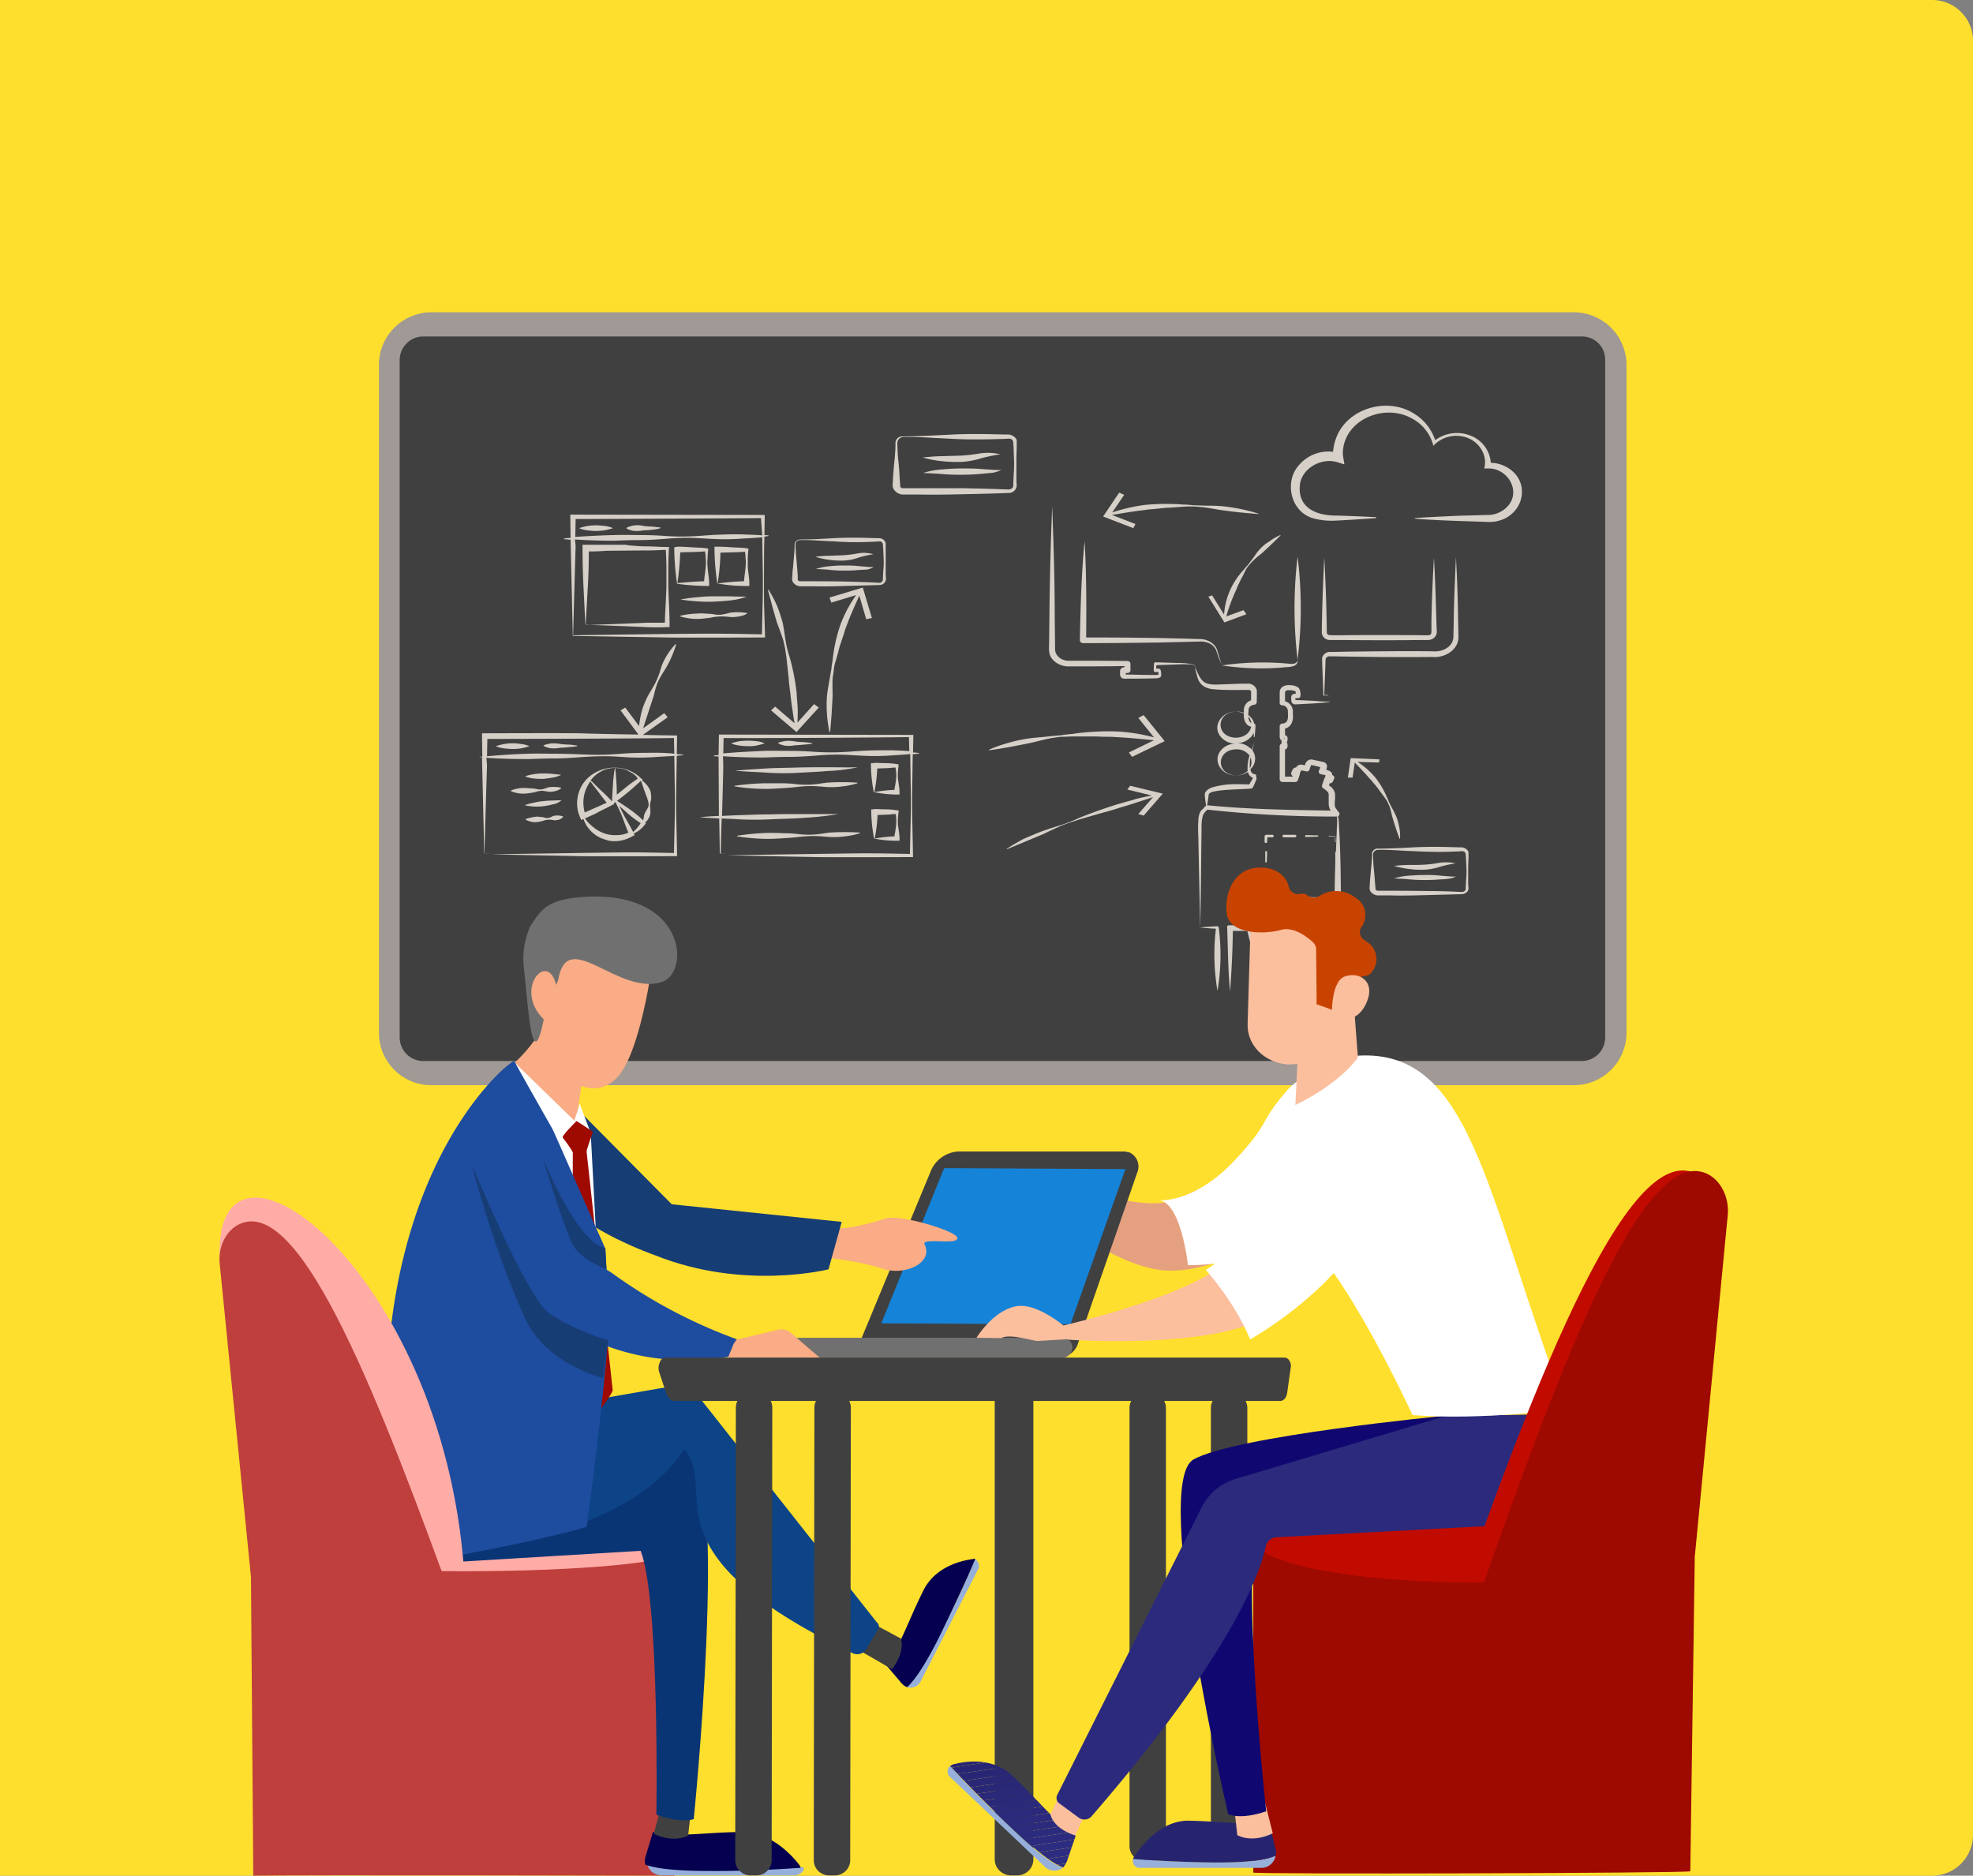 <svg id="Picture" xmlns="http://www.w3.org/2000/svg" xmlns:xlink="http://www.w3.org/1999/xlink" width="628" height="597" viewBox="0 0 628 597">
  <rect x="0" y="0" width="628" height="597" fill="#808080" stroke="none"/>
  <defs>
    <clipPath id="clip-path">
      <path id="Path_119579" data-name="Path 119579" d="M292.5,565.1l.8-.5c4.6-1.2,13.1-2.3,19.4,3.9,9.2,8.9,11.8,13.1,19.8,18.7l-2.8,8.2a9.632,9.632,0,0,1-1.2,2c-2.4-.8-6.7-3.6-15.4-11.7s-17.4-17.1-20.6-20.6Z" transform="translate(-292.5 -563.669)"/>
    </clipPath>
  </defs>
  <path id="Rectangle_57687" data-name="Rectangle 57687" d="M0,0H615a13,13,0,0,1,13,13V584a13,13,0,0,1-13,13H0a0,0,0,0,1,0,0V0A0,0,0,0,1,0,0Z" fill="#ffdf2d"/>
  <g id="Cloud_Services_-_Your_Trusted_Tech_Mentor" data-name="Cloud Services - Your Trusted Tech Mentor" transform="translate(309.93 348.2)">
    <g id="Cloud_Services_-_Your_Trusted_Tech_Mentor-2" data-name="Cloud Services - Your Trusted Tech Mentor" transform="translate(-240.07 -248.8)">
      <g id="Group_33160" data-name="Group 33160" transform="translate(50.759)">
        <path id="Path_119459" data-name="Path 119459" d="M491,102.4H127.5A16.731,16.731,0,0,0,110.7,119V331.8a16.667,16.667,0,0,0,16.8,16.6H491a16.731,16.731,0,0,0,16.8-16.6V119A16.8,16.8,0,0,0,491,102.4Zm7.4,229.4a7.362,7.362,0,0,1-7.4,7.3H127.5a7.362,7.362,0,0,1-7.4-7.3V119a7.363,7.363,0,0,1,7.4-7.3H491a7.362,7.362,0,0,1,7.4,7.3V331.8Z" transform="translate(-110.7 -102.4)" fill="#a09995"/>
        <path id="Path_119460" data-name="Path 119460" d="M501,117.5V333.3a7.469,7.469,0,0,1-7.5,7.4H124.9a7.492,7.492,0,0,1-7.6-7.4V117.5a7.492,7.492,0,0,1,7.6-7.4H493.5a7.344,7.344,0,0,1,7.5,7.4Z" transform="translate(-110.7 -102.4)" fill="#404040"/>
        <g id="Group_33159" data-name="Group 33159" transform="translate(31.7 29.735)">
          <path id="Path_119461" data-name="Path 119461" d="M174.3,255.3a11.044,11.044,0,0,0,.4,7.8l.4.9.7-.3a10.369,10.369,0,0,0,5.7,6.1,24.128,24.128,0,0,0,2.5.8,11.328,11.328,0,0,0,2.6.1,11.817,11.817,0,0,0,4.9-1.6l.6-.3-.3-.5a9.44,9.44,0,0,0,3.6-2.9l.3-.4-.3-.2a3.46,3.46,0,0,0,1-1.1,4.492,4.492,0,0,0,.7-1.8,13.4,13.4,0,0,0-.1-2,6.154,6.154,0,0,1,.2-1.9,4.517,4.517,0,0,0,.1-2,4.136,4.136,0,0,0-.5-1.9,7.809,7.809,0,0,0-2.4-2.7l.3-.2-.4-.3a12,12,0,0,0-7.3-3.5,12.563,12.563,0,0,0-8.1,1.9,10.79,10.79,0,0,0-4.6,6Zm11.5-7.9a45.307,45.307,0,0,0-.6,5c-.1,1.7-.2,3.4-.3,5v.7c-1.1-1.2-2.3-2.4-3.4-3.4s-2.2-2.2-3.4-3.3a9.582,9.582,0,0,1,1.7-1.8,10.622,10.622,0,0,1,3.3-1.8,12.589,12.589,0,0,1,2.7-.4Zm7.3,3.4c-1.3.9-2.6,1.8-3.8,2.8-1,.8-1.9,1.6-2.9,2.3,0-1.2,0-2.3-.1-3.5-.1-1.7-.2-3.4-.4-5,.3,0,.6.1,1,.1a8.093,8.093,0,0,1,3.7,1.2,5.866,5.866,0,0,1,2.5,2.1Zm-2,10.2c-1.5-1.1-3.1-2.1-4.6-3.1,1.3-1,2.6-2,3.9-3.1s2.5-2.2,3.7-3.3c.4,1.1.7,2,1,2.9a17.719,17.719,0,0,1,.6,1.7,8.51,8.51,0,0,1,.6,1.7,3.722,3.722,0,0,1,.2,1.8,9.467,9.467,0,0,1-.9,1.7,4.924,4.924,0,0,0-.6,1.7,4.253,4.253,0,0,1-.2,1.1,37.9,37.9,0,0,0-3.7-3.1Zm-2.1,2.1c-.6-1.2-1.2-2.3-1.8-3.6.9.8,1.9,1.7,2.8,2.5a37.918,37.918,0,0,0,4,3,12.345,12.345,0,0,1-2.4,2.8C190.8,266.2,189.9,264.7,189,263.1Zm-12.7.4c1.4-.7,2.8-1.2,4.2-2s2.9-1.4,4.3-2.2l.8-.4-.2-.2.6-.4c.8,1.7,1.7,3.4,2.3,5.1.6,1.5,1.1,3.1,1.8,4.6a8.525,8.525,0,0,1-3.5.8,10.447,10.447,0,0,1-4.3-.6,11.362,11.362,0,0,1-3.7-2.2,10.864,10.864,0,0,1-2.3-2.5Zm-.2-7.8a12.263,12.263,0,0,1,1.9-4c.9,1.3,1.9,2.5,2.8,3.7.7,1,1.6,2.1,2.4,3.1l-7,3.1A11.813,11.813,0,0,1,176.1,255.7Z" transform="translate(-142.4 -132.135)" fill="#d6d0c8"/>
          <path id="Path_119462" data-name="Path 119462" d="M202.5,205.9c5.1.1,31.1,0,31.1,0l-.3-10c-.1-3.2,0-18.9,0-18.9l.1-3.2c.5-.1.9-.1,1.3-.2v-.2l-1.3-.1.1-6.4-61.9-.1.1,7.4a16.463,16.463,0,0,0-2.1.2v.2l2.1.2.7,30.6c5,.1,25,.4,30.1.5Zm30.2-32.5c-2-.2-4.1-.2-6.1-.3-2.7-.1-5.5,0-8.2.1s-5.5.4-8.2.5a74.779,74.779,0,0,1-8.2-.1c-2.7-.2-5.5-.3-8.2-.3s-5.5-.1-8.2,0c-4.1.1-8.2.3-12.4.6l.1-5.7c4.7,0,49.1-.2,59-.3l.4,5.5Zm-60.2,31.8s.7-25.3.8-28.4l-.2-2.1c4.2.3,8.3.4,12.5.4,2.7-.1,5.5-.2,8.2-.2s5.5-.2,8.2-.4a74.92,74.92,0,0,1,8.2-.3c2.7.1,5.5.3,8.2.4a74.833,74.833,0,0,0,8.2-.2c2-.1,4.1-.2,6.1-.4l.2,12.6c0,3.1,0,6.3-.1,9.4l-.2,8.9c-4.8-.1-9.6-.2-14.4-.2-5.2-.1-40.5.4-45.7.5Z" transform="translate(-142.4 -132.135)" fill="#d6d0c8"/>
          <path id="Path_119463" data-name="Path 119463" d="M219.4,274.8h0a9.577,9.577,0,0,1,1.7,0Z" transform="translate(-142.4 -132.135)" fill="#d6d0c8"/>
          <path id="Path_119464" data-name="Path 119464" d="M142.4,243.9l1.1.1.7,30.6h.1c0-1.5.7-25.1.8-28.1l-.2-2.3c4.5.3,9,.4,13.5.4,2.7-.1,5.5-.2,8.2-.2s5.5-.2,8.2-.4,5.5-.3,8.2-.3,5.5.3,8.2.4a74.833,74.833,0,0,0,8.2-.2c1.8-.1,3.5-.2,5.3-.3l.2,12.6c0,3.1,0,6.3-.1,9.4l-.2,8.9c-4.8-.1-9.6-.2-14.5-.2-4.6,0-35,.5-43.8.6,6.9.2,23.6.5,28.2.6,5.1.1,31.1,0,31.1,0l-.2-9.9c-.1-3.1-.1-6.3-.1-9.4l.2-12.6a13.551,13.551,0,0,1,2-.2v-.2c-.6-.1-1.4-.1-2-.2l.1-5.9s-7.5-.1-10.9-.2l7.9-5.6-1.1-1.3-6.7,4.8c.6-2,3.1-9.5,3.1-9.5.4-1.2.6-2.4,1-3.6a14.679,14.679,0,0,1,1.5-3.4c.6-1.1,1.4-2.2,2-3.3a34.782,34.782,0,0,0,2.9-6.9l-.2-.1a22.154,22.154,0,0,0-4.2,6.4c-.5,1.2-.7,2.4-1.2,3.6a21.1,21.1,0,0,1-1.6,3.4c-.6,1.1-1.3,2.2-1.9,3.3a36.834,36.834,0,0,0-1.5,3.5,29.411,29.411,0,0,0-1.2,5.9l-4.4-5.9-1.5.9,5.7,7.7c-6.2-.1-12.4-.2-18.5-.4-5.1-.1-31.3,0-31.3,0l.1,7.4-1.1.1Zm2.7-.2.1-5.5s49.5-.1,59.4-.3l.1,5a47.08,47.08,0,0,0-5.3-.3c-2.7,0-5.5,0-8.2.1s-5.5.4-8.2.5-5.5,0-8.2-.1-5.5-.2-8.2-.2-5.5-.1-8.2,0c-4.3.1-8.7.4-13.3.8Z" transform="translate(-142.4 -132.135)" fill="#d6d0c8"/>
          <path id="Path_119465" data-name="Path 119465" d="M144.2,274.7h0a10.743,10.743,0,0,1,1.8,0Z" transform="translate(-142.4 -132.135)" fill="#d6d0c8"/>
          <path id="Path_119466" data-name="Path 119466" d="M163,250.9c-.9,0-1.9,0-2.9-.1a10.225,10.225,0,0,1-2.9-.7,13.654,13.654,0,0,1,2.9-.7,14.154,14.154,0,0,1,2.9-.2,26.2,26.2,0,0,1,2.8.1c.9.1,1.9.2,2.9.3a8.374,8.374,0,0,1-2.8.9A28.853,28.853,0,0,1,163,250.9Z" transform="translate(-142.4 -132.135)" fill="#d6d0c8"/>
          <path id="Path_119467" data-name="Path 119467" d="M162.9,258a26.415,26.415,0,0,1,2.9-.2l3-.1a5.263,5.263,0,0,1-2.7,1.3,22.709,22.709,0,0,1-3,.6,17.216,17.216,0,0,1-6-.3,13.789,13.789,0,0,1,2.9-.8,16.046,16.046,0,0,1,2.9-.5Z" transform="translate(-142.4 -132.135)" fill="#d6d0c8"/>
          <path id="Path_119468" data-name="Path 119468" d="M160.4,263a3.267,3.267,0,0,1,1.4,0,7.719,7.719,0,0,1,1.5.2,2.572,2.572,0,0,0,1.5.1,8.427,8.427,0,0,0,1.4-.6,6.166,6.166,0,0,1,3,.1l.1.2a2.8,2.8,0,0,1-1.3.9,7.719,7.719,0,0,1-1.5.2,6.1,6.1,0,0,0-3.1,0,6.579,6.579,0,0,1-1.5.4,7.719,7.719,0,0,1-1.5.2,6.736,6.736,0,0,1-3-.8v-.2a14.581,14.581,0,0,1,3-.7Z" transform="translate(-142.4 -132.135)" fill="#d6d0c8"/>
          <path id="Path_119469" data-name="Path 119469" d="M156.6,253.8a14.083,14.083,0,0,1,2,.1,13.613,13.613,0,0,1,2.1.2,4.441,4.441,0,0,0,2,.1,13.892,13.892,0,0,0,1.9-.6,10.77,10.77,0,0,1,4,.1l.1.2a4.751,4.751,0,0,1-1.9.9,6.478,6.478,0,0,1-2,.2c-.6-.1-1.4-.2-2-.3a6.929,6.929,0,0,0-2,.3,11.8,11.8,0,0,1-2,.4,12.31,12.31,0,0,1-2,.2,9.68,9.68,0,0,1-4.1-.8v-.2a12.3,12.3,0,0,1,3.9-.8Z" transform="translate(-142.4 -132.135)" fill="#d6d0c8"/>
          <path id="Path_119470" data-name="Path 119470" d="M243.6,249a80.119,80.119,0,0,1-9.8-.1c-3.3-.2-6.5-.3-9.8-.6,3.2-.3,6.5-.5,9.8-.7s6.6-.2,9.8-.3,6.5-.1,9.7-.1,6.5.1,9.8,0a53.586,53.586,0,0,1-9.7,1.2c-3.3.3-6.5.4-9.8.6Z" transform="translate(-142.4 -132.135)" fill="#d6d0c8"/>
          <path id="Path_119471" data-name="Path 119471" d="M218.9,262.7c-2.1.1-4.1.2-6.1.4,2.1.2,4.1.3,6.2.4l.2,11.2h.3c0-.7.1-5.6.3-11.2,1.3.1,2.7.1,4.1.2a102.764,102.764,0,0,0,11.1.1c3.8-.2,7.4-.2,11.1-.5a100.887,100.887,0,0,0,10.9-1.2H245.9c-3.6,0-7.3,0-10.9.1-3.6,0-7.3.2-11.1.3-1.4.1-2.7.1-4,.2.2-7,.4-14.6.4-16.2l-.1-2.8c4.4.3,8.8.4,13.2.4,2.7-.1,5.5-.2,8.2-.2s5.5-.2,8.2-.4a74.92,74.92,0,0,1,8.2-.3c2.7.1,5.5.3,8.2.4a74.833,74.833,0,0,0,8.2-.2c1.8-.1,3.5-.2,5.4-.4l.2,13.3c0,3.1,0,6.3-.1,9.5l-.2,9c-4.8-.1-9.5-.2-14.4-.2-4.6,0-35.1.5-43.8.6,6.9.2,23.5.5,28.1.6,5.1.1,31.1,0,31.1,0l-.2-10c-.1-3.2-.1-6.3-.1-9.4l.2-13.3a12.31,12.31,0,0,1,2-.2v-.2a11.076,11.076,0,0,0-1.9-.2l.1-5.6-61.9-.1v.7l-.1,5.8c-.5.1-1,.1-1.5.2v.2l1.5.1.1,18.9Zm1.4-19.9.1-4.9c4.7.1,49.1-.1,59-.3l.1,4.5c-1.8-.2-3.5-.2-5.4-.3-2.7,0-5.5,0-8.2.1s-5.5.4-8.2.5a74.779,74.779,0,0,1-8.2-.1c-2.7-.2-5.5-.3-8.2-.3s-5.5-.1-8.2,0c-4.1.2-8.5.4-12.8.8Z" transform="translate(-142.4 -132.135)" fill="#d6d0c8"/>
          <path id="Path_119472" data-name="Path 119472" d="M234.4,268.1c1.9,0,3.5,0,5.1.1a40.283,40.283,0,0,1,4.9.3,26.752,26.752,0,0,0,4.9.1c1.7-.1,3.2-.4,4.8-.6a78.478,78.478,0,0,1,9.7,0v.2a25.572,25.572,0,0,1-4.8,1,26.438,26.438,0,0,1-4.9.2c-1.7-.1-3.2-.3-4.9-.3a40.283,40.283,0,0,0-4.9.3c-1.7.2-3.2.3-4.9.4s-3.2.2-4.9.2a64.761,64.761,0,0,1-9.8-.8V269a81.373,81.373,0,0,1,9.7-.9Z" transform="translate(-142.4 -132.135)" fill="#d6d0c8"/>
          <path id="Path_119473" data-name="Path 119473" d="M238.7,252.3a40.28,40.28,0,0,1,4.9.3,26.752,26.752,0,0,0,4.9.1c1.7-.1,3.2-.4,4.8-.6a78.484,78.484,0,0,1,9.7,0v.2a25.571,25.571,0,0,1-4.8,1,26.8,26.8,0,0,1-4.9.2c-1.7-.1-3.2-.3-4.9-.3a40.28,40.28,0,0,0-4.9.3c-1.7.2-3.2.3-4.9.4s-3.2.2-4.9.2a64.761,64.761,0,0,1-9.8-.8v-.2a79.293,79.293,0,0,1,9.8-.8Z" transform="translate(-142.4 -132.135)" fill="#d6d0c8"/>
          <path id="Path_119474" data-name="Path 119474" d="M179.8,172a24.521,24.521,0,0,1-2.7-.2,8.981,8.981,0,0,1-2.7-.7,21.289,21.289,0,0,1,2.7-.7,22.815,22.815,0,0,1,2.7-.2,24.521,24.521,0,0,1,2.7.2,8.981,8.981,0,0,1,2.7.7,21.289,21.289,0,0,1-2.7.7A24.521,24.521,0,0,1,179.8,172Z" transform="translate(-142.4 -132.135)" fill="#d6d0c8"/>
          <path id="Path_119475" data-name="Path 119475" d="M197.6,171.6a26.452,26.452,0,0,1-2.7.2,11.845,11.845,0,0,1-2.7.2,6.494,6.494,0,0,1-2.7-.8V171a7.733,7.733,0,0,1,2.7-.8,8.222,8.222,0,0,1,2.7.2,22.815,22.815,0,0,0,2.7.2c.8.1,1.8.2,2.7.3v.2a11.734,11.734,0,0,1-2.7.5Z" transform="translate(-142.4 -132.135)" fill="#d6d0c8"/>
          <path id="Path_119476" data-name="Path 119476" d="M230.8,238.9a8.981,8.981,0,0,1,2.7.7,21.289,21.289,0,0,1-2.7.7,11.845,11.845,0,0,1-2.7.2,21.117,21.117,0,0,1-2.6-.2,8.981,8.981,0,0,1-2.7-.7,21.289,21.289,0,0,1,2.7-.7,23.479,23.479,0,0,1,5.3,0Z" transform="translate(-142.4 -132.135)" fill="#d6d0c8"/>
          <path id="Path_119477" data-name="Path 119477" d="M240.5,238.8a12.287,12.287,0,0,1,2.7.2,22.815,22.815,0,0,0,2.7.2c.8.1,1.8.2,2.7.3v.2a22.286,22.286,0,0,1-2.7.3,24.517,24.517,0,0,1-2.7.2,11.845,11.845,0,0,1-2.7.2,6.494,6.494,0,0,1-2.7-.8v-.2a11.793,11.793,0,0,1,2.7-.6Z" transform="translate(-142.4 -132.135)" fill="#d6d0c8"/>
          <path id="Path_119478" data-name="Path 119478" d="M155.9,239.8a8.981,8.981,0,0,1,2.7.7,21.289,21.289,0,0,1-2.7.7,19.663,19.663,0,0,1-2.6.2,24.521,24.521,0,0,1-2.7-.2,8.981,8.981,0,0,1-2.7-.7,21.289,21.289,0,0,1,2.7-.7,15.718,15.718,0,0,1,5.3,0Z" transform="translate(-142.4 -132.135)" fill="#d6d0c8"/>
          <path id="Path_119479" data-name="Path 119479" d="M165.8,239.6a12.287,12.287,0,0,1,2.7.2,24.62,24.62,0,0,0,2.6.2c.8,0,1.8.2,2.7.3v.2a22.286,22.286,0,0,1-2.7.3,24.517,24.517,0,0,1-2.7.2,11.4,11.4,0,0,1-2.6.2,6.494,6.494,0,0,1-2.7-.8v-.2a11.792,11.792,0,0,1,2.7-.6Z" transform="translate(-142.4 -132.135)" fill="#d6d0c8"/>
          <path id="Path_119480" data-name="Path 119480" d="M211.9,198.3a11.294,11.294,0,0,1,2.6,0,24.521,24.521,0,0,1,2.7.2,8.07,8.07,0,0,0,2.7.1,24.373,24.373,0,0,0,2.6-.6,18.83,18.83,0,0,1,5.3.1l.1.2a7.293,7.293,0,0,1-2.6.9,11.845,11.845,0,0,1-2.7.2,24.517,24.517,0,0,0-2.7-.2,21.117,21.117,0,0,0-2.6.2,21.874,21.874,0,0,1-2.7.4,22.815,22.815,0,0,1-2.7.2,18.9,18.9,0,0,1-5.3-.8V199a24.1,24.1,0,0,1,5.3-.7Z" transform="translate(-142.4 -132.135)" fill="#d6d0c8"/>
          <path id="Path_119481" data-name="Path 119481" d="M222.5,192.8c1.8.1,3.5.1,5.3.1a23.105,23.105,0,0,1-5.2,1.2c-1.8.2-3.5.3-5.3.4a46.88,46.88,0,0,1-5.3-.1,47.757,47.757,0,0,1-5.3-.6,48.081,48.081,0,0,1,5.3-.7,44.054,44.054,0,0,1,5.2-.3Z" transform="translate(-142.4 -132.135)" fill="#d6d0c8"/>
          <path id="Path_119482" data-name="Path 119482" d="M227.8,189.5h.8v-.7c0-1.8-.4-3.6-.5-5.4v-2.7a24.521,24.521,0,0,1,.2-2.7v-.4l-.6-.1c-1.6-.2-3.1-.2-4.6-.3-1.6-.1-3.1-.2-4.6-.2h-1v.9a78.664,78.664,0,0,0,.9,10.8,49.043,49.043,0,0,0,9.4.8Zm-.4-6.1c-.1,1.5-.4,3.1-.5,4.6a79.277,79.277,0,0,0-8.4.7,71.358,71.358,0,0,0,.9-9.8l3.6-.1c1.4,0,2.8-.1,4.2-.2a16.351,16.351,0,0,1,.2,2.2,11.294,11.294,0,0,1,0,2.6Z" transform="translate(-142.4 -132.135)" fill="#d6d0c8"/>
          <path id="Path_119483" data-name="Path 119483" d="M204.7,177.2v.8a78.664,78.664,0,0,0,.9,10.8,72.965,72.965,0,0,0,9.4.7h.8v-.7c0-1.8-.4-3.6-.5-5.4a12.187,12.187,0,0,1,0-2.7,24.521,24.521,0,0,1,.2-2.7v-.4l-.6-.1c-1.6-.2-3.1-.2-4.6-.3-1.6-.1-3.1-.2-4.6-.2l-1,.2Zm1,11.4a91.471,91.471,0,0,0,.9-9.8l3.7-.1c1.4,0,2.8-.1,4.2-.2a16.351,16.351,0,0,1,.2,2.2,12.187,12.187,0,0,1,0,2.7c-.1,1.5-.4,3.1-.5,4.6-2.8.1-5.7.3-8.5.6Z" transform="translate(-142.4 -132.135)" fill="#d6d0c8"/>
          <path id="Path_119484" data-name="Path 119484" d="M275.6,255.9h.8v-.8a14.918,14.918,0,0,0-.2-2.1l-.3-2.1a19.722,19.722,0,0,1,.2-4.2v-.4l-.6-.1a21.863,21.863,0,0,0-3.6-.3c-1.2,0-2.4-.1-3.6-.1v.1h-1v.8a46.943,46.943,0,0,0,.9,8.4,37.239,37.239,0,0,0,7.4.8Zm-.3-4.9-.3,2.1a5.852,5.852,0,0,0-.2,1.3,46.387,46.387,0,0,0-6.4.7,47.965,47.965,0,0,0,.9-7.5l2.7-.1c1,0,2.1-.2,3.1-.2a11.533,11.533,0,0,1,.2,3.7Z" transform="translate(-142.4 -132.135)" fill="#d6d0c8"/>
          <path id="Path_119485" data-name="Path 119485" d="M267.4,260.6v.8a49.071,49.071,0,0,0,.9,8.5,35.434,35.434,0,0,0,7.3.7h.8v-.8a14.918,14.918,0,0,0-.2-2.1l-.3-2.1a19.722,19.722,0,0,1,.2-4.2V261l-.6-.1a21.861,21.861,0,0,0-3.6-.3c-1.2,0-2.4-.1-3.6-.1v.1Zm1.1,9.3a47.965,47.965,0,0,0,.9-7.5l2.7-.1c1,0,2.1-.2,3.1-.2a15.143,15.143,0,0,1,.1,3.7l-.3,2.1a5.852,5.852,0,0,0-.2,1.3,44.977,44.977,0,0,0-6.3.7Z" transform="translate(-142.4 -132.135)" fill="#d6d0c8"/>
          <path id="Path_119486" data-name="Path 119486" d="M189.5,176.5c2.1.2,4.3.4,6.4.4s4.3.2,6.5.2h.6v.4c-.1,2-.2,4.1-.2,6.1v6.1c.1,4.1.4,8.1.4,12.2v.7h-.8q-3.3.15-6.6,0c-1.8-.1-14.4-.6-18.2-.7,3.8-.1,16.7-.6,18.5-.7h5.6c.1-3.9.4-7.7.5-11.5v-6.1c0-1.8-.1-3.8-.2-5.6-1.9.1-4,.2-5.9.2-2.1,0-13,.1-13,.1a52.4,52.4,0,0,1-5.6.2c0,3.7-.1,7.4-.3,11l-.7,12.3h-.1l-.6-12.1c-.2-4.1-.3-8.3-.3-12.5v-.8h14Z" transform="translate(-142.4 -132.135)" fill="#d6d0c8"/>
          <path id="Path_119487" data-name="Path 119487" d="M176.5,201.9h0a1.624,1.624,0,0,1,1,0Z" transform="translate(-142.4 -132.135)" fill="#d6d0c8"/>
          <path id="Path_119488" data-name="Path 119488" d="M243.8,225.8c.1.9.1,1.8.2,2.8,0,1.5,0,2.9-.1,4.4l5.3-5.9,1.5,1.1-7.1,7.8-8.1-6.9,1.3-1.2,6.2,5.3c-.3-1.5-.5-3-.7-4.4-.3-1.8-.5-3.7-.7-5.5-.3-1.8-.4-3.7-.6-5.5l-.6-5.5c-.1-.9-.3-1.8-.4-2.8l-.6-2.7c-.6-1.8-1.2-3.5-1.9-5.3-1.1-3.5-2-7.1-3-10.7l.2-.1a35.641,35.641,0,0,1,2.7,5.1,48.831,48.831,0,0,1,1.8,5.4c.4,1.8.6,3.7.9,5.5a35.308,35.308,0,0,0,1.3,5.4,69.109,69.109,0,0,1,2.2,11c.1.9.1,1.8.2,2.7Z" transform="translate(-142.4 -132.135)" fill="#d6d0c8"/>
          <path id="Path_119489" data-name="Path 119489" d="M254.3,236h-.2a41.47,41.47,0,0,1-.8-11.5c.2-1.9.6-3.9.9-5.7l.5-2.8a26.959,26.959,0,0,1,.4-2.8,49.42,49.42,0,0,1,2.5-11.4,40.564,40.564,0,0,1,5-9.4l-7.9,2.4-.6-1.6,10.6-3.2,2.9,9.7-1.8.4-2.2-7.5c-1.5,3.3-2.9,6.4-4.1,9.7-.4.9-.6,1.8-.9,2.7l-.9,2.7a22.88,22.88,0,0,0-.8,2.8l-.8,2.8a12.662,12.662,0,0,0-.6,2.8c-.1,1-.3,1.9-.4,2.8-.1,1.9,0,3.9,0,5.7-.2,3.8-.4,7.5-.8,11.4Z" transform="translate(-142.4 -132.135)" fill="#d6d0c8"/>
          <path id="Path_119490" data-name="Path 119490" d="M272,177.7v-1.9a5.74,5.74,0,0,0-.4-.7,2.239,2.239,0,0,0-1.5-.8h-.7l-3.3-.1c-3.6-.1-7.1-.1-10.7.1-3.5.2-7,.4-10.6.4h-.1a1.752,1.752,0,0,0-1.7,1.7,19.267,19.267,0,0,1-.1,2.4c-.1,1.6-.3,3.2-.4,4.8a19.418,19.418,0,0,0-.2,2.4l-.1,1.2v.3c0,.1.1.2.1.4a2.177,2.177,0,0,0,.5.8,3.1,3.1,0,0,0,1.8.9h4.1c3.6.1,7.1,0,10.7-.1,3.5-.1,7-.2,10.6-.3h.1a2.074,2.074,0,0,0,2-2,19.268,19.268,0,0,1-.1-2.4v-7.1Zm-.8,7.3c0,.8-.1,1.6-.1,2.4v.1a1.12,1.12,0,0,1-1.2,1c-3.5-.2-7-.3-10.6-.4s-14.5-.1-14.5-.1a.845.845,0,0,1-.6-.2l-.2-.2V186c-.1-.8-.1-1.6-.2-2.4-.1-1.6-.3-3.2-.4-4.8,0-.8-.1-1.6-.1-2.4v-.1a1.394,1.394,0,0,1,1.5-1.4c3.5-.1,7,.3,10.6.4a95.53,95.53,0,0,0,10.7.2l2.7-.1,1.3-.1a1.143,1.143,0,0,1,.7.3c.1.1.1.2.2.3a.9.9,0,0,1,.1.5l.1,1.2.1,2.4a27.858,27.858,0,0,1-.1,5Z" transform="translate(-142.4 -132.135)" fill="#d6d0c8"/>
          <path id="Path_119491" data-name="Path 119491" d="M259,181.4a25.723,25.723,0,0,1-4.8-.2,23.553,23.553,0,0,1-4.6-1,37.08,37.08,0,0,1,4.7-.3c1.6-.1,3.1-.1,4.5-.2a34.691,34.691,0,0,0,4.5-.6,11.166,11.166,0,0,1,4.8.3,36.316,36.316,0,0,0-4.5,1,17.12,17.12,0,0,1-4.6,1Z" transform="translate(-142.4 -132.135)" fill="#d6d0c8"/>
          <path id="Path_119492" data-name="Path 119492" d="M263.6,184.4a36.179,36.179,0,0,1-4.6.2,34.645,34.645,0,0,1-4.6-.2c-1.6-.2-3.1-.2-4.6-.3a18.726,18.726,0,0,1,4.6-.9,36.179,36.179,0,0,1,4.6-.2,35.4,35.4,0,0,1,4.6.2l2.3.2a17.7,17.7,0,0,0,2.3.1,8.265,8.265,0,0,1-2.2.8c-.8,0-1.7.1-2.4.1Z" transform="translate(-142.4 -132.135)" fill="#d6d0c8"/>
          <path id="Path_119493" data-name="Path 119493" d="M321.4,267.7c2-.7,4.1-1.4,6.1-2a47.868,47.868,0,0,0,5.9-2.3c3.9-1.6,7.9-3,12-4.3,1-.3,2.1-.6,3.1-.9s2.1-.5,3.1-.9c1.7-.4,3.3-.8,5.1-1.1l-7.8-1.9.9-1.2,10.4,2.5-6.1,7-1.7-.5,4.7-5.4c-1.7.6-3.3,1.1-4.9,1.6-2,.7-4.1,1.3-6.1,1.9-2,.7-4.1,1.2-6.2,1.8l-6.2,1.8c-1,.3-2,.7-3.1,1-1,.4-2,.7-2.9,1.1-1.9.8-3.7,1.7-5.6,2.6-3.8,1.6-7.7,3.2-11.5,4.8l-.1-.1c1.6-1.1,3.4-2.1,5.2-3.1q2.7-1.2,5.7-2.4Z" transform="translate(-142.4 -132.135)" fill="#d6d0c8"/>
          <path id="Path_119494" data-name="Path 119494" d="M317.8,238c2.3-.3,4.6-.4,6.8-.7l3.4-.3c1.1-.2,2.3-.3,3.4-.4a79.328,79.328,0,0,1,13.8-.8,56.341,56.341,0,0,1,12.2,1.9l-5-6.2,1.7-.9,6.7,8.3-10.4,5-1-1.4,8-3.9c-4.2-.4-8.2-.8-12.3-1-1.2-.1-2.3-.1-3.3-.1s-2.3-.1-3.3-.1h-6.8c-1.1,0-2.2.1-3.4.1s-2.3.3-3.4.4c-2.2.4-4.4,1-6.5,1.5-4.5.9-8.9,1.8-13.5,2.4v-.2a47,47,0,0,1,6.3-2.2,45.348,45.348,0,0,1,6.6-1.4Z" transform="translate(-142.4 -132.135)" fill="#d6d0c8"/>
          <path id="Path_119495" data-name="Path 119495" d="M426,285.6v.3c0,.1.1.2.1.4a2.177,2.177,0,0,0,.5.8,3.379,3.379,0,0,0,1.9.9h4.3c3.8.1,7.6,0,11.3-.1l11.2-.3h.1c1.2-.1,2.2-.9,2.1-2a19.267,19.267,0,0,1-.1-2.4v-4.7l.1-2.4v-1.9a5.74,5.74,0,0,0-.4-.7,3.047,3.047,0,0,0-1.6-.8h-.8l-3.5-.1c-3.8-.1-7.6-.1-11.3.1s-7.5.4-11.2.4h-.1a1.694,1.694,0,0,0-1.8,1.6,19.267,19.267,0,0,1-.1,2.4c-.1,1.6-.3,3.1-.4,4.7a19.418,19.418,0,0,0-.2,2.4l-.1,1.4Zm1.1-10.6h0a1.561,1.561,0,0,1,1.6-1.5c3.7-.1,7.5.3,11.2.4,3.8.2,7.6.3,11.3.2l2.9-.1,1.4-.1a1.91,1.91,0,0,1,.8.3c.1.1.1.2.2.3a.749.749,0,0,1,.1.5l.1,1.1.1,2.4a27.09,27.09,0,0,1-.1,4.9c0,.8-.1,1.6-.1,2.4v.1c0,.6-.6,1-1.3,1-3.7-.2-7.4-.3-11.2-.3-3.8-.1-15.4-.1-15.4-.1a.845.845,0,0,1-.6-.2l-.2-.2v-.4l-.1-1.1c-.1-.8-.1-1.6-.2-2.4-.1-1.6-.3-3.1-.4-4.7,0-.9-.1-1.7-.1-2.5Z" transform="translate(-142.4 -132.135)" fill="#d6d0c8"/>
          <path id="Path_119496" data-name="Path 119496" d="M443.6,278.2a37.755,37.755,0,0,0,4.7-.6,14.5,14.5,0,0,1,5.1.2,39.384,39.384,0,0,0-4.7,1,20.316,20.316,0,0,1-4.9,1,28.643,28.643,0,0,1-5.1-.2,26.614,26.614,0,0,1-4.9-1,43.209,43.209,0,0,1,5-.3c1.6,0,3.2,0,4.8-.1Z" transform="translate(-142.4 -132.135)" fill="#d6d0c8"/>
          <path id="Path_119497" data-name="Path 119497" d="M443.6,281.5a40.151,40.151,0,0,1,4.9.2l2.5.2a20.9,20.9,0,0,0,2.5.1,6.652,6.652,0,0,1-2.4.7,24.62,24.62,0,0,1-2.6.2,60.121,60.121,0,0,1-9.8,0c-1.7-.2-3.2-.2-4.9-.3a20.183,20.183,0,0,1,4.9-.9c1.7-.1,3.3-.2,4.9-.2Z" transform="translate(-142.4 -132.135)" fill="#d6d0c8"/>
          <path id="Path_119498" data-name="Path 119498" d="M277.3,160.4h5.4c4.8.1,9.5,0,14.2-.1s9.4-.2,14.1-.4h.1a2.5,2.5,0,0,0,2.6-2.5c-.1-1-.1-2-.1-3v-5.9l.1-3v-2.4a1.769,1.769,0,0,0-.5-.8,3.477,3.477,0,0,0-2-1h-1l-4.5-.1c-4.8-.1-9.5-.1-14.2.2-4.7.2-9.4.5-14.1.5h-.1a2.135,2.135,0,0,0-2.2,2.1c0,1,0,2-.1,3-.1,2-.4,3.9-.5,5.9-.1,1-.2,2-.2,3l-.1,1.4v.4a4.331,4.331,0,0,1,.1.5,3.328,3.328,0,0,0,.6,1,3.7,3.7,0,0,0,2.4,1.2Zm.2-2c-.4,0-.6-.1-.7-.3-.1-.1-.2-.2-.2-.3v-.5l-.1-1.4c-.1-1-.1-2-.2-3-.1-2-.4-3.9-.5-5.9,0-1-.1-2-.1-3v-.1a1.977,1.977,0,0,1,2-1.8c4.7-.1,9.4.3,14.1.5,4.8.3,9.5.3,14.2.2l3.6-.1,1.7-.1a1.777,1.777,0,0,1,1,.4c.1.1.1.2.2.4a1.268,1.268,0,0,1,.1.6l.1,1.4.1,3a41.845,41.845,0,0,1-.1,6.1c0,1-.1,2-.1,3v.1c0,.7-.7,1.2-1.6,1.2-4.7-.2-9.3-.3-14.1-.4Z" transform="translate(-142.4 -132.135)" fill="#d6d0c8"/>
          <path id="Path_119499" data-name="Path 119499" d="M296.2,148a55.963,55.963,0,0,0,5.9-.7,17.272,17.272,0,0,1,6.4.3,56,56,0,0,0-5.9,1.2,26.166,26.166,0,0,1-6.2,1.2,45.633,45.633,0,0,1-6.4-.2,32.365,32.365,0,0,1-6.2-1.2c2.1-.2,4.2-.4,6.3-.4,2.2-.1,4.2-.1,6.1-.2Z" transform="translate(-142.4 -132.135)" fill="#d6d0c8"/>
          <path id="Path_119500" data-name="Path 119500" d="M296.4,152.1c2.1,0,4.1,0,6.2.2l3.1.2c1,.1,2.1.1,3.1.1a10.4,10.4,0,0,1-3,.9c-1.1.1-2.2.2-3.2.3-2.1.2-4.1.3-6.2.3s-4.1,0-6.2-.2-4.1-.2-6.2-.4a26.022,26.022,0,0,1,6.2-1.1c2.1-.2,4-.3,6.2-.3Z" transform="translate(-142.4 -132.135)" fill="#d6d0c8"/>
          <path id="Path_119501" data-name="Path 119501" d="M378.4,165.3c-1.9-.3-3.9-.7-5.9-.9-1-.1-2-.2-3-.2s-2,0-3,.1l-3,.2c-1,.1-2.1.1-3,.2s-2,.2-2.9.3-1.9.1-2.9.3c-3.6.4-7.1,1-10.7,1.6l7.5,2.9-.7,1.3-9.6-3.7,5.1-7.6,1.6.7-3.8,5.6a55.007,55.007,0,0,1,10.5-2.4,71.017,71.017,0,0,1,12.2-.1c1,0,2,.1,3,.2l3,.1c2,.1,4,0,6.1.2a57.744,57.744,0,0,1,6,.9,54.746,54.746,0,0,1,5.8,1.5v.1c-4.3-.3-8.2-.7-12.3-1.3Z" transform="translate(-142.4 -132.135)" fill="#d6d0c8"/>
          <path id="Path_119502" data-name="Path 119502" d="M391.6,179.2a37.265,37.265,0,0,0-3,2.6c-.4.5-.9,1-1.3,1.5a9.5,9.5,0,0,0-1,1.7l-.9,1.8a15.105,15.105,0,0,0-.9,1.8,14.166,14.166,0,0,0-.8,1.8c-.2.6-.6,1.2-.8,1.8a58.314,58.314,0,0,0-2.5,7l5.5-2,.9,1.3-7,2.6-5.1-8.2,1.2-.4,3.8,6.1a22.915,22.915,0,0,1,1.8-7.5,23.678,23.678,0,0,1,4.5-6.8c.4-.5.9-1.1,1.3-1.5l1.2-1.6c.8-1,1.5-2.2,2.4-3.2a12.989,12.989,0,0,1,3.1-2.6,17.922,17.922,0,0,1,3.6-2.1l.1.1c-2.1,2.1-4,3.9-6.1,5.8Z" transform="translate(-142.4 -132.135)" fill="#d6d0c8"/>
          <path id="Path_119503" data-name="Path 119503" d="M429.2,244.7l-.2,1-6.8-.2a25.982,25.982,0,0,1,5.5,4.8,26.353,26.353,0,0,1,3.8,6.4,11.114,11.114,0,0,1,.7,1.6l.8,1.6a31.823,31.823,0,0,1,1.6,3.2,21.359,21.359,0,0,1,.9,3.4,13.734,13.734,0,0,1,.2,3.5h-.1c-.9-2.2-1.6-4.5-2.3-6.8-.3-1.1-.5-2.3-.9-3.4-.2-.5-.5-1.1-.7-1.6a13.028,13.028,0,0,0-1-1.5l-1.1-1.5c-.4-.5-.8-1.1-1.1-1.5a14.93,14.93,0,0,0-1.2-1.4,8.063,8.063,0,0,0-1.2-1.4c-1.5-1.8-3.1-3.4-4.8-5.2l-.7,4.8h-1.5l.9-6.2,9.2.4Z" transform="translate(-142.4 -132.135)" fill="#d6d0c8"/>
          <path id="Path_119504" data-name="Path 119504" d="M370.4,215.3c.2,1.1.5,2.1.8,3.2.7,2.6,2.8,3.8,5.5,3.9,3.4.3,6.8.2,10.2.2.5,0,1.5-.1,1.4.7v2.6A3.3,3.3,0,0,0,386,229v.9a5.278,5.278,0,0,0-2.5-.4,6.134,6.134,0,0,1,2.5.6v.2c-.1,1.7.5,3.6,2.3,4-.3,1.8-1.9,3.4-4.8,3.5-6.6-.1-6.5-8.1,0-8.3-4.8-.1-8.1,5.1-4.3,8.6a6.259,6.259,0,0,0,4.2,1.6,6.282,6.282,0,0,0-4,1.4c-3.9,3.4-.9,8.7,4,8.7-6.5-.4-6.2-8.3.3-8.3a4.938,4.938,0,0,1,4.1,2,12.626,12.626,0,0,0-.6,4.9,5.476,5.476,0,0,1-3.8,1.4,6.389,6.389,0,0,0,3.9-1.1,2.323,2.323,0,0,0,1.5,1.8v.4a17.4,17.4,0,0,0-1.1,1.8c-1.4-.1-2.9-.1-4.4-.1a25.243,25.243,0,0,0-7.3,1,4.215,4.215,0,0,0-2.3,1.6,3.329,3.329,0,0,0-.1,1.4,28.862,28.862,0,0,0,.4,2.9c-.5.1-.7.8-1.2,1.1-1,.8-1.3,2.5-1.3,3.7a40.052,40.052,0,0,0,0,4.9c.1,6.7.5,22.3.6,29.2.2-9.3.3-19.8.4-29.2.1-2.3-.2-4.9.6-7a8.092,8.092,0,0,1,1.3-1.5,374.114,374.114,0,0,0,41,2.2h.3a6.533,6.533,0,0,0,0,1.4l-.1,2.3-.3,7.5a.215.215,0,0,0-.2.2v3.4c-.1,3.7-.2,7.4-.2,11h-1a.5.5,0,0,0,0,1h1v7.7h-3.7a.9.9,0,0,0-.9.9l.1,6.2c.2,6,.4,12.7.8,18.6.3-4.1.5-8.3.6-12.4.1-2.8.2-8.2.3-11.5h3.8a.987.987,0,0,0,1-.9c0-6.1,0-12.1-.1-18.2-.1-4.5-.2-9.1-.5-13.6l-.1-2.3c-.1-.5-.1-1-.2-1.4a.837.837,0,0,0,.3-1.2,10.149,10.149,0,0,1-1.3-1.8,8.1,8.1,0,0,1,0-2.2,14.718,14.718,0,0,0,0-2.1,3.983,3.983,0,0,0-1.9-2.5l.2-.7h.3a1.276,1.276,0,0,0,.7-.5c.2-.4.2-.5.4-.9a.839.839,0,0,0-.6-1.2c.1-1-.9-1.4-1.9-1.7a1.854,1.854,0,0,0,.2-.7,1.322,1.322,0,0,0-.2-1.2,1.5,1.5,0,0,0-1.1-.6,27.974,27.974,0,0,0-2.8-.6,2.02,2.02,0,0,0-2.8,1.5.31.31,0,0,1-.1.2h0c-1.3-.4-2.2-.3-2.8.7a1.086,1.086,0,0,0-.9.4c-.2.2-.3.6-.4.7-.3.6-.4,1.3.3,1.6l-.1.2h-2.4v-8.6c.1-.1.3-.1.4-.3h0l.1-.1.2-.2a1.952,1.952,0,0,0,.1-.7v-.4a.764.764,0,0,0-.2-.5v-.3l.1-.1a1.952,1.952,0,0,0,.1-.7v-.4h0a.6.6,0,0,0-.3-.6.55.55,0,0,0-.5-.3v-2.1c2-.5,2.7-2.5,2.5-4.4v-1.2a3.4,3.4,0,0,0-2.5-3.1v-2.8a.367.367,0,0,1,.1-.3,1.11,1.11,0,0,1,1.1-.4,4.966,4.966,0,0,1,1.8.2c.3.1.3.1.4.4v.5h-.2c-.4,0-1.1.3-1.2.8a6.552,6.552,0,0,0,0,1.4,1.24,1.24,0,0,0,1.3,1.2l3.8-.2c1.8-.1,3.9-.2,5.7-.4.5-.1,1.7,0,1.6-.7,0,.4-.4.4-.7.4h-1l-1.9-.1c-2.1-.2-5.2-.3-7.5-.4v-.6c.6,0,1.5.2,1.6-.7a3.678,3.678,0,0,0-.5-2.5,4.041,4.041,0,0,0-2.5-.9c-1.6-.2-3.5.3-3.6,2.2v3.4a.789.789,0,0,0,.8.8,1.845,1.845,0,0,1,1.8,1.7c0,1.6.5,4-1.8,4.1-.5.1-.8.4-.8.8v3.5a.756.756,0,0,0,.1.4c0,.1,0,.2.3.5a.31.31,0,0,0,.2.1v1.1a.871.871,0,0,0-.6.8V251a.9.9,0,0,0,.9.9h4a.875.875,0,0,0,.9-.6l.6-1.8c.1-.2,0-.3,0-.5a1.38,1.38,0,0,0,.3-.4c0-.1.1-.3.1-.4.2,0,.4.1.7.1l.9.2a.863.863,0,0,0,1.1-.6c.1-.3.4-1.1.5-1.4a24.373,24.373,0,0,1,2.6.6.774.774,0,0,1,.3.1v.1l-.4,1a.815.815,0,0,0,.5,1.1c.5.1,1.1.2,1.5.3h.1c0,.1-.1.2-.1.3v.4a1.38,1.38,0,0,0-.3.4l-.7,2.1a.819.819,0,0,0,.4,1c.8.6,1.6,1.1,1.7,1.9v2.8a4.421,4.421,0,0,0,.2,1.5,1.933,1.933,0,0,0,.5.9c-13.1-.2-26.3-.4-39.4-1.7.2-1.1.4-2.3.5-3.4.2-.6,1-.8,1.8-1,3.5-.7,8-.6,11.6-.9a.842.842,0,0,0,.7-.4c.4-.9.8-1.7,1.1-2.6.1-.1-.1-1-.1-1.1a.472.472,0,0,0-.5-.5c-.8-.1-1.2-.7-1.3-1.6a4.465,4.465,0,0,0,.6-6,28.275,28.275,0,0,1,.8-3c-.2.6-.6,1.6-1,2.8-.1-.1-.2-.3-.4-.4a6.348,6.348,0,0,0-4.2-1.7,5.76,5.76,0,0,0,4-1.6,3.816,3.816,0,0,0,1.2-1.7c0,.4.1.8.1,1.2-.1-.1-.2,0-.4,0h.4v.2h.2a2.768,2.768,0,0,0,.1-.9,28.251,28.251,0,0,0,.2-2.9.366.366,0,0,0-.4-.4,4.468,4.468,0,0,0-1.9-2.8c0-.6.1-1.2.1-1.7,0-.9.9-1.5,1.8-1.6a.86.86,0,0,0,.8-.8c0-1.3.1-2.6,0-3.9a2.832,2.832,0,0,0-2.9-2c-2.4,0-4.8.1-7.2.2-2.1,0-4.5.4-6.3-.5-1.7-.9-2.4-3.3-3.3-5Zm26.9,25.3v0Zm1.3-2.3h0l.5-.6c-.1.3-.3.6-.5.6Zm-10.5,5.8a3.726,3.726,0,0,1-.2,3.4A13.215,13.215,0,0,1,388.1,244.1Zm-.6-13a4.349,4.349,0,0,1,.9,2.1A2.222,2.222,0,0,1,387.5,231.1Z" transform="translate(-142.4 -132.135)" fill="#d6d0c8"/>
          <path id="Path_119505" data-name="Path 119505" d="M378,298.2a68.355,68.355,0,0,1-.4,20.2,69.109,69.109,0,0,1-.5-19.8c-1.7-.1-3.4-.2-5.1-.4,1.9-.2,3.7-.3,5.6-.4.2.1.4.2.4.4Z" transform="translate(-142.4 -132.135)" fill="#d6d0c8"/>
          <path id="Path_119506" data-name="Path 119506" d="M381.4,297.5h6.3a.96.96,0,0,1,.9.7l1.6,6.3c.3,1,.9,3.7,1.2,4.7a3.055,3.055,0,0,1,.1,1.9c0,.1-.1.2-.2.3v.7H399v-.7a.825.825,0,0,1-.5-1c1.1-4.1,2.2-8.2,3.3-12.2a.752.752,0,0,1,.7-.5l5,.1a.645.645,0,0,1,.6.6L406.9,320c-.1-7,0-14,0-21l-3.8.1c-.9,3.6-1.7,7.3-2.6,10.9.5.4.4,1.1.4,1.6V313a.9.9,0,0,1-.9.9h-9.5a.987.987,0,0,1-1-.9v-2.3a1.072,1.072,0,0,1,.2-.6c-.3-1.5-.9-3.8-1.2-5.2l-1.4-5.6h-4.6c-.1,6.4-.4,12.9-.9,19.3-.3-3.4-.5-6.7-.6-10.1s-.2-6.7-.3-10.1c-.2-.6.2-1,.7-.9Z" transform="translate(-142.4 -132.135)" fill="#d6d0c8"/>
          <path id="Path_119507" data-name="Path 119507" d="M413,224.4a7.518,7.518,0,0,0-1.5,0,.349.349,0,0,1-.2-.1c-.1-3.8-.3-7.6-.4-11.4a2.2,2.2,0,0,1,.1-.8,2.624,2.624,0,0,1,2.7-1.6h.7l5.3-.1c8.7-.1,17.7-.2,26.4-.1,3.1.3,6.5-1.4,6.6-4.6l.1-5.1c.1-6.7.4-13.5.7-20.2.4,6.7.6,13.5.7,20.2l.1,5.1c.1,4.1-4.4,6.8-8.3,6.4-10.5.1-21.2,0-31.7-.2h-1A1.164,1.164,0,0,0,412,213c-.1,3.7-.3,7.5-.4,11.2h.6a1.2,1.2,0,0,1,.8.2c.3.2.2.5.2.8v0c0-.4,0-.7-.2-.8Z" transform="translate(-142.4 -132.135)" fill="#d6d0c8"/>
          <path id="Path_119508" data-name="Path 119508" d="M445.7,201.2c.1-6.9.4-13.8.8-20.7.4,6.9.6,13.8.8,20.7l.1,2.6a2.68,2.68,0,0,1-.4,1.7,2.908,2.908,0,0,1-2.5,1.2h-2c-6.7.1-17.7.1-24.4,0h-4.8a2.523,2.523,0,0,1-2.5-2.4c.1-8,.4-16,.8-23.9.4,7.8.7,15.5.8,23.3,0,.6-.1,1.1.6,1.4a18.484,18.484,0,0,0,2.4.1c8.4-.1,20-.1,28.4,0h1.1c.6-.2.8-.4.8-1.2v-2.8Z" transform="translate(-142.4 -132.135)" fill="#d6d0c8"/>
          <path id="Path_119509" data-name="Path 119509" d="M403.1,180.2a133.327,133.327,0,0,1,0,32.8A138.413,138.413,0,0,1,403.1,180.2Z" transform="translate(-142.4 -132.135)" fill="#d6d0c8"/>
          <path id="Path_119510" data-name="Path 119510" d="M403.1,213.1c.2,2.6-3.5,2.1-5.3,2.4a84.367,84.367,0,0,1-18.8-.7,89.111,89.111,0,0,1,21.9-.5C401.9,214.4,402.9,214.1,403.1,213.1Z" transform="translate(-142.4 -132.135)" fill="#d6d0c8"/>
          <path id="Path_119511" data-name="Path 119511" d="M377.4,210.6a4.425,4.425,0,0,0-2.8-3,6.815,6.815,0,0,0-2.9-.4l-12.3.3c-8.2.1-16.4.2-24.6.2a.987.987,0,0,1-1-.9c.2-10.6.5-21.1,1.5-31.6.6,10.2.6,20.5.5,30.7,12,0,23.9.1,35.9.5,2.7-.1,5.5,1.5,6,4.2.3.9,1,3.3,1.3,4.2l-1.1-2.7-.5-1.5Z" transform="translate(-142.4 -132.135)" fill="#d6d0c8"/>
          <path id="Path_119512" data-name="Path 119512" d="M358.1,215.8h.7c1,.1.8,1.3.9,1.9.1,1.1-1.1,1.2-1.9,1.2-2.7.1-6.4.1-9,.1a3.329,3.329,0,0,1-1.4-.1c-.7-.2-.9-1.1-.8-1.7v-.5a1.165,1.165,0,0,1,.8-1.2,1.268,1.268,0,0,1,.6-.1V215c-5.9.1-11.8.1-17.7.1-2.7.1-5.6-1.6-6.2-4.2a9.855,9.855,0,0,1-.1-2.4l.1-8.9c.1-11.8.4-23.7.9-35.5.1,3,.2,5.9.3,8.9.3,8.9.5,17.8.5,26.6l.1,8.9v1.1c0,2.2,2.2,3.8,4.5,3.7,6.2,0,12.4,0,18.6.1a.882.882,0,0,1,.9.8v2.2a.882.882,0,0,1-.9.8h-.6v.5c2.9,0,7.3.2,10.4.1v-.9c-.4-.1-1.5.2-1.5-.5l.1-2.2a.458.458,0,0,1,.5-.4l6.7.2a27.372,27.372,0,0,1,5,.4,1.386,1.386,0,0,1,1.1,1.1,1.549,1.549,0,0,0-1.2-1,41.7,41.7,0,0,0-5,0l-6.2.2c-.3.3-.2.7-.2,1.1Z" transform="translate(-142.4 -132.135)" fill="#d6d0c8"/>
          <path id="Path_119513" data-name="Path 119513" d="M440.3,167.9c4.3-.3,8.7-.5,13-.7,2.1-.1,7.8-.2,9.8-.3a8.626,8.626,0,0,0,7.4-3.4c3.5-4.9-.9-11.6-6.9-11.4h-1.1c1.1-3.8-1.2-8-5-9.6a9.966,9.966,0,0,0-11.2,2.4l-.2-.8a13.582,13.582,0,0,0-6.6-7.9c-9.1-5.1-22,.7-22,11.2,0,.6.4,2.7.5,3.4l-2.3-.7c-5.3-1.6-11.7,2.3-11.9,7.7-.5,6.8,5.2,9.3,11.5,9.3,4.3.1,8.5.3,12.8.5v.3c-4.3.3-8.5.6-12.8.8a22.036,22.036,0,0,1-6.7-.6c-7.6-1.7-9.9-11.5-5.2-16.9a12.366,12.366,0,0,1,11-4.4,14.956,14.956,0,0,1,.8-3.9c3.2-9.8,16.4-13.9,25.2-8.1a15.653,15.653,0,0,1,6.5,8.3,11.63,11.63,0,0,1,11.1-1.5,10.012,10.012,0,0,1,6.6,8.7,10.862,10.862,0,0,1,5.9,1.9c6.9,4.7,4.4,14.7-3.6,16.6-2,.6-4.8.2-6.8.2-6.3-.2-13.3-.4-19.5-.9l-.3-.2Z" transform="translate(-142.4 -132.135)" fill="#d6d0c8"/>
          <path id="Path_119514" data-name="Path 119514" d="M413.1,269.2a.1.1,0,0,1-.1-.1l.1-.1,2,.1h0l.1,1.9h0a.1.1,0,0,1-.2,0v-1.8Z" transform="translate(-142.4 -132.135)" fill="#d6d0c8"/>
          <path id="Path_119515" data-name="Path 119515" d="M405.9,269.4h0a.312.312,0,1,1,0-.6l3.6.1a.2.2,0,0,1,0,.4l-3.6.1Z" transform="translate(-142.4 -132.135)" fill="#d6d0c8"/>
          <path id="Path_119516" data-name="Path 119516" d="M398.7,269.5h0a.4.4,0,1,1,0-.8h3.6a.4.4,0,0,1,0,.8Z" transform="translate(-142.4 -132.135)" fill="#d6d0c8"/>
          <path id="Path_119517" data-name="Path 119517" d="M393.1,268.7h2a.4.4,0,0,1,0,.8h-1.6l-.1,1.5c0,.2-.2.3-.4.3s-.4-.1-.4-.3v-1.9h0a.664.664,0,0,1,.5-.4Z" transform="translate(-142.4 -132.135)" fill="#d6d0c8"/>
          <path id="Path_119518" data-name="Path 119518" d="M393,277.5a.215.215,0,0,1-.2-.2v-3.2h0c0-.1.1-.2.3-.2a.265.265,0,0,1,.3.3c0,1-.1,2.1-.1,3.2-.1,0-.2.1-.3.1Z" transform="translate(-142.4 -132.135)" fill="#d6d0c8"/>
          <path id="Path_119519" data-name="Path 119519" d="M392.8,280.4c0-.1.1-.1.2-.1a.1.1,0,0,1,.1.1v3.2h0a.2.2,0,0,1-.4,0c0-1.1.1-2.1.1-3.2Z" transform="translate(-142.4 -132.135)" fill="#d6d0c8"/>
          <path id="Path_119520" data-name="Path 119520" d="M394.8,288.4a.3.3,0,1,1,0,.6l-2-.1h0a.215.215,0,0,1-.2-.2l.1-1.9a.2.2,0,0,1,.4,0v1.6Z" transform="translate(-142.4 -132.135)" fill="#d6d0c8"/>
          <path id="Path_119521" data-name="Path 119521" d="M402.8,288.9a.458.458,0,0,1-.5.4l-3.8-.1a.4.4,0,0,1,0-.8h3.8a.536.536,0,0,1,.5.5Z" transform="translate(-142.4 -132.135)" fill="#d6d0c8"/>
          <path id="Path_119522" data-name="Path 119522" d="M410,288.6a.5.5,0,0,1,0,1l-3.8-.1a.5.5,0,0,1,0-1l3.8.1Z" transform="translate(-142.4 -132.135)" fill="#d6d0c8"/>
        </g>
      </g>
      <g id="Group_33175" data-name="Group 33175" transform="translate(0 176.74)">
        <g id="Group_33161" data-name="Group 33161" transform="translate(164.754 89.26)">
          <path id="Path_119523" data-name="Path 119523" d="M404.9,368.4s-35.4,13.9-40.2,16.2c-13.1,6.1-46.8-9.9-46.8-9.9l-7.1,3.5s30.1,28.2,50.6,29.2C381.9,408.3,411.8,388.8,404.9,368.4Z" transform="translate(-224.695 -368.4)" fill="#e5a17f"/>
          <path id="Path_119524" data-name="Path 119524" d="M348.1,369.5H295.2a10.1,10.1,0,0,0-9,6.6L261.8,435h65.6a6.183,6.183,0,0,0,5.8-4.4l18.9-54.5a4.945,4.945,0,0,0-2.5-6.3c-.6-.1-1-.2-1.5-.3Z" transform="translate(-224.695 -368.4)" fill="#404040"/>
          <path id="Path_119525" data-name="Path 119525" d="M227.4,435.2H328.5a3.412,3.412,0,0,0,2.9-3.3,3.064,3.064,0,0,0-2.8-3.1H227.5a3.114,3.114,0,0,0-2.8,3.3,3.21,3.21,0,0,0,2.7,3.1Z" transform="translate(-224.695 -368.4)" fill="#707070"/>
          <path id="Path_119526" data-name="Path 119526" d="M270.6,424.2l20-49.4,57.7.3-17.5,49.4Z" transform="translate(-224.695 -368.4)" fill="#1583d8"/>
        </g>
        <g id="Group_33169" data-name="Group 33169" transform="translate(0 9.222)">
          <g id="Group_33167" data-name="Group 33167" transform="translate(0 32.838)">
            <path id="Path_119527" data-name="Path 119527" d="M69.9,496.6,70.7,600c12.7-.3,134.1,0,134.1,0l.9-103.4Z" transform="translate(-59.941 -321.2)" fill="#bf3f3c"/>
            <ellipse id="Ellipse_3399" data-name="Ellipse 3399" cx="67.8" cy="6.5" rx="67.8" ry="6.5" transform="translate(10.059 168.9)" fill="#ffaca7"/>
            <g id="Group_33162" data-name="Group 33162" transform="translate(105.501 31.3)">
              <path id="Path_119528" data-name="Path 119528" d="M252,403.2s11.2,1,18.6,3.5c7.4,2.7,16.9-1.8,13.7-7.8-.3-2,10.9.5,10.5-1.9-.3-2.3-18.5-7.6-22.8-6.2s-12.8,3.9-18,3c-.1,0-5.1,6-2,9.4Z" transform="translate(-165.442 -352.5)" fill="#f9ac85"/>
              <path id="Path_119529" data-name="Path 119529" d="M170.4,352.5l33.5,33.8,54.1,5.6L253.8,407s-27,6.9-55.3-4.5c0,0-23-8-30.3-18.6s2.2-31.4,2.2-31.4Z" transform="translate(-165.442 -352.5)" fill="#173d75"/>
            </g>
            <g id="Group_33164" data-name="Group 33164" transform="translate(135.409 255.5)">
              <g id="Group_33163" data-name="Group 33163" transform="translate(0 9.396)">
                <path id="Path_119530" data-name="Path 119530" d="M216.1,598.3c-12.2,0-17.6-1-20-2a4.671,4.671,0,0,0,4.6,3.6h42.2c1.3,0,3-1,3-2.1a.551.551,0,0,0-.2-.5C240.8,597.5,230.4,598.3,216.1,598.3Z" transform="translate(-195.35 -586.096)" fill="#96b0db"/>
                <path id="Path_119531" data-name="Path 119531" d="M244.9,597.5c0-.3-.2-.5-.3-.8-3.2-4.2-9.9-10.8-18.9-10.6-13.2.2-17.7,1.7-27.8,0l-2.4,8a4.871,4.871,0,0,0,0,2.4c2.4.9,7.8,2,20,2,14.1.1,24.5-.7,29.4-1Z" transform="translate(-195.35 -586.096)" fill="#05004f"/>
              </g>
              <path id="Path_119532" data-name="Path 119532" d="M200.8,576.7l-2.6,10s5.7,3,10.9.6l1-8.7-9.3-1.9Z" transform="translate(-195.35 -576.7)" fill="#404040"/>
            </g>
            <path id="Path_119533" data-name="Path 119533" d="M123.7,455.7s72.3.8,85.4,7.9c13.1,7,1.8,118.4,1.8,118.4s-3.8,1.5-11.9-1.4c0,0,1.1-68.3-5-84l-66.4,4-3.9-44.9Z" transform="translate(-59.941 -321.2)" fill="#0a3575"/>
            <path id="Path_119534" data-name="Path 119534" d="M166.5,321.2s-2.1,10.5-13,20.4l19.7,19.3s3.6-17.9,2.8-33Z" transform="translate(-59.941 -321.2)" fill="#f9ac85"/>
            <path id="Path_119535" data-name="Path 119535" d="M174.6,354.3l3.5,9.3,1.6,30.2-26.1-52.9,19.3,18.8Z" transform="translate(-59.941 -321.2)" fill="#fff"/>
            <g id="Group_33166" data-name="Group 33166" transform="translate(201.059 177.925)">
              <g id="Group_33165" data-name="Group 33165" transform="translate(11)">
                <path id="Path_119536" data-name="Path 119536" d="M288.6,524.4c-5.1,10.1-8.3,14-10,15.5a3.571,3.571,0,0,0,4.6-1.9l18.3-35.7a2.347,2.347,0,0,0-.9-2.9c0-.1-.2-.1-.3,0C298.7,503.6,294.7,512.6,288.6,524.4Z" transform="translate(-272 -499.125)" fill="#96b0db"/>
                <path id="Path_119537" data-name="Path 119537" d="M300.5,499.2a.629.629,0,0,0-.6,0c-4.6.6-12.5,2.8-16.1,10.4-5.4,11-6.3,15.6-11.8,23.2l5,5.9a4.629,4.629,0,0,0,1.8,1.3c1.7-1.5,4.9-5.4,10-15.5,5.8-11.9,9.9-20.9,11.7-25.3Z" transform="translate(-272 -499.125)" fill="#05004f"/>
              </g>
              <path id="Path_119538" data-name="Path 119538" d="M261,527c.8.1,13,7.3,13,7.3s4.3-5.3,2.8-9.8l-11.4-6.1Z" transform="translate(-261 -499.125)" fill="#404040"/>
            </g>
            <path id="Path_119539" data-name="Path 119539" d="M98.2,469.2a41.269,41.269,0,0,0,3.2,13.1c5,19.2,26.5,18.2,35.2,15,0,0,54.4-5.5,71.3-33.2,11.3,14.4-14,32.6,53.6,65.1a3.29,3.29,0,0,0,4.2-1.2l3.9-6.5a1.572,1.572,0,0,0-.4-2.1l-55.8-70.7a16.679,16.679,0,0,0-12.8-3.9l-64,11.2L98.2,469.2Z" transform="translate(-59.941 -321.2)" fill="#0c4487"/>
            <path id="Path_30574" d="M176.8,369.6c-.1-.6,2-6.3,2-6.3,0-.2-5.2-3.5-5.2-3.5s-4.9,4.8-4.4,5.3c0,0,3.2,4.1,3.2,4.8l-.1,76.7c0,.6,7.4,7.2,7.4,7.2.4-.9,5.5-7.3,5.4-8.4l-8.3-75.8Z" transform="translate(-59.941 -321.2)" fill="#9e0900"/>
            <path id="Path_119540" data-name="Path 119540" d="M165.9,362.3c-4.1-7.3-11.3-19.8-12.1-21.6-.9-.8-56.9,42.7-36.2,160.7,0,0,39.7-6.7,59.2-12.4,0,0,5.8-41.4,7.2-66.1l-1.2-22.4c-.1,0-16.8-38.3-16.9-38.2Z" transform="translate(-59.941 -321.2)" fill="#1e4c9e"/>
            <path id="Path_119541" data-name="Path 119541" d="M177,402.3c-7.7-9.9-10.6-23.6-15.1-35.1-5.6-13.9-24.8-5.5-19.9,8.7l.2.5c.5-.1,5.9,24.7,20.5,41.9,8.6,7.8,20.5-2.1,14.3-16Z" transform="translate(-59.941 -321.2)" fill="#1e4c9e"/>
            <path id="Path_119542" data-name="Path 119542" d="M170,425c13,7.8,29.7,13.4,52.2,9.8l2.5-5.5A161.952,161.952,0,0,1,184.6,408c-18.3-11.9-30.7,5.5-14.6,17Z" transform="translate(-59.941 -321.2)" fill="#1e4c9e"/>
            <path id="Path_119543" data-name="Path 119543" d="M223.6,430.7l.9-1.3,13-3.1a4.665,4.665,0,0,1,4.4,1L252,436l-30.2-.9,1.8-4.4Z" transform="translate(-59.941 -321.2)" fill="#f9ac85"/>
            <path id="Path_119544" data-name="Path 119544" d="M137.8,503c-7-97.7-81.5-150.9-77.7-97.9l13,88.7c8.7,10.2,36.5,8.2,64.7,9.2Z" transform="translate(-59.941 -321.2)" fill="#ffaca7"/>
            <path id="Path_119545" data-name="Path 119545" d="M135.3,515.8c-24.1-66.3-48.9-131.3-68.5-123.4-4.6,1.8-7.3,7.2-6.8,12.7L70.1,506.3c8.6,10.7,36.9,18.3,65.2,9.5Z" transform="translate(-59.941 -321.2)" fill="#bf3f3c"/>
            <path id="Path_119546" data-name="Path 119546" d="M140.3,373.8S157.7,416,164.9,421s17.1,8.3,18.8,8.5L182,441.6s-18.2-4.4-24.8-19c-10.6-23.3-16.9-48.8-16.9-48.8Z" transform="translate(-59.941 -321.2)" fill="#173d75"/>
            <path id="Path_119547" data-name="Path 119547" d="M183.1,407s-8-3-10.6-7.6-9.7-27.9-9.7-27.9,10.8,27,19.9,28.7l.4,6.8Z" transform="translate(-59.941 -321.2)" fill="#173d75"/>
          </g>
          <g id="Group_33168" data-name="Group 33168" transform="translate(96.685)">
            <path id="Path_119548" data-name="Path 119548" d="M196.7,316s-3,18.7-8.2,27.3c-7.1,11.8-22,6.6-29.1-16.4l7.1-22L196.7,316Z" transform="translate(-156.626 -288.362)" fill="#f9ac85"/>
            <path id="Path_119549" data-name="Path 119549" d="M164.7,319.2a8.283,8.283,0,0,0,3.2-5c3.1-15.8,18.9,5.6,32.7,1.4,9.5-2.8,8.1-30.6-27.3-26.9-9.4,1.1-11.2,4.2-14.3,8.9a24.99,24.99,0,0,0-2.2,13.2c1.5,12.9,2.8,41,7.7,8.8l.2-.4Z" transform="translate(-156.626 -288.362)" fill="#707070"/>
          </g>
          <path id="Path_30567" d="M167.7,323.1c.4-22.5-17.1-5.3-3,5.7Z" transform="translate(-59.941 -288.362)" fill="#f9ac85"/>
        </g>
        <path id="Path_119550" data-name="Path 119550" d="M380.3,595.4h2a4.848,4.848,0,0,0,4.8-5h0V451.2a4.977,4.977,0,0,0-4.8-5h-2a4.977,4.977,0,0,0-4.8,5V590.4A4.848,4.848,0,0,0,380.3,595.4Z" transform="translate(-59.941 -279.14)" fill="#404040"/>
        <path id="Path_119551" data-name="Path 119551" d="M228.9,599.9h2a4.848,4.848,0,0,0,4.8-5l.2-143.8a4.977,4.977,0,0,0-4.8-5h-2a4.977,4.977,0,0,0-4.8,5l-.2,143.8A4.848,4.848,0,0,0,228.9,599.9Z" transform="translate(-59.941 -279.14)" fill="#404040"/>
        <path id="Path_119552" data-name="Path 119552" d="M354.4,595.4h2a4.848,4.848,0,0,0,4.8-5h0V451.2a4.977,4.977,0,0,0-4.8-5h-2a4.977,4.977,0,0,0-4.8,5V590.4A4.848,4.848,0,0,0,354.4,595.4Z" transform="translate(-59.941 -279.14)" fill="#404040"/>
        <path id="Path_119553" data-name="Path 119553" d="M253.9,599.9h2a4.848,4.848,0,0,0,4.8-5l.2-143.8a4.977,4.977,0,0,0-4.8-5h-2a4.977,4.977,0,0,0-4.8,5l-.2,143.8A4.848,4.848,0,0,0,253.9,599.9Z" transform="translate(-59.941 -279.14)" fill="#404040"/>
        <path id="Path_119554" data-name="Path 119554" d="M400.9,438.4a3.02,3.02,0,0,0-.4-2.3,1.882,1.882,0,0,0-1.5-1H201.9a2.04,2.04,0,0,0-1.8,1.5,4.178,4.178,0,0,0-.2,3.1l2.2,6.7c.4,1.3,1.5,2.5,2.7,2.5H397.6c1.1,0,2-1.1,2.2-2.7l1.1-7.8Z" transform="translate(-59.941 -279.14)" fill="#404040"/>
        <path id="Path_119555" data-name="Path 119555" d="M311.8,438.3h2.1a5.168,5.168,0,0,1,5.1,5.3v151a5.106,5.106,0,0,1-5.1,5.3h-2.1a5.168,5.168,0,0,1-5.1-5.3v-151A5.3,5.3,0,0,1,311.8,438.3Z" transform="translate(-59.941 -279.14)" fill="#404040"/>
        <g id="Group_33174" data-name="Group 33174" transform="translate(231.771)">
          <path id="Path_119556" data-name="Path 119556" d="M529.6,492.8l-1.5,105.8c-.5.6-138.5,1-139.1.4V492.8Z" transform="translate(-291.712 -279.14)" fill="#9e0900"/>
          <ellipse id="Ellipse_3400" data-name="Ellipse 3400" cx="70.2" cy="13.9" rx="70.2" ry="13.9" transform="translate(97.388 199.76)" fill="#c10b00"/>
          <path id="Path_119557" data-name="Path 119557" d="M377.9,595.8c11,0,16-1.1,18.2-2.2a4.574,4.574,0,0,1-4.2,3.9H352.5a2.237,2.237,0,0,1-1.8-2.7v-.2c4.5.4,14.1,1.1,27.2,1.2Z" transform="translate(-291.712 -279.14)" fill="#96b0db"/>
          <path id="Path_119558" data-name="Path 119558" d="M350.8,594.7a1.136,1.136,0,0,1,.3-.8c3-4.5,9.1-11.5,17.3-11.4,11.9.2,16.1,1.7,25.5,0l2.1,8.6a4.27,4.27,0,0,1,.1,2.5c-2.2,1.1-7.2,2.2-18.2,2.2s-22.7-.8-27.1-1.1Z" transform="translate(-291.712 -279.14)" fill="#27246f"/>
          <path id="Path_119559" data-name="Path 119559" d="M392.5,575.8l2.7,10.7s-6,3.3-11.3.6l-1-9.2,9.6-2.1Z" transform="translate(-291.712 -279.14)" fill="#fbbf9e"/>
          <path id="Path_119560" data-name="Path 119560" d="M313,585.8c8.6,8.1,13,10.9,15.4,11.7a4.5,4.5,0,0,1-5.4,0l-30.6-29a2.453,2.453,0,0,1-.1-3.3l.1-.2c3.3,3.7,10.3,11.1,20.6,20.8Z" transform="translate(-291.712 -279.14)" fill="#96b0db"/>
          <g id="Group_33172" data-name="Group 33172" transform="translate(0.788 284.529)">
            <g id="Group_33171" data-name="Group 33171" clip-path="url(#clip-path)">
              <g id="Group_33170" data-name="Group 33170" transform="translate(0 -1.369)">
                <path id="Path_119561" data-name="Path 119561" d="M298.6,562.3l-6.1.9v-.9Z" transform="translate(-292.5 -562.3)" fill="#282672"/>
                <path id="Path_119562" data-name="Path 119562" d="M314.5,562.3l-22,3.4v-2.5l6.1-.9Z" transform="translate(-292.5 -562.3)" fill="#282673"/>
                <path id="Path_119563" data-name="Path 119563" d="M330.3,562.3,292.5,568v-2.3l22-3.4Z" transform="translate(-292.5 -562.3)" fill="#282674"/>
                <path id="Path_119564" data-name="Path 119564" d="M332.4,564.5l-39.9,6V568l37.8-5.7h2.1Z" transform="translate(-292.5 -562.3)" fill="#292775"/>
                <path id="Path_119565" data-name="Path 119565" d="M332.4,566.8l-39.9,6.1v-2.4l39.9-6Z" transform="translate(-292.5 -562.3)" fill="#292776"/>
                <path id="Path_119566" data-name="Path 119566" d="M332.4,569.3l-39.9,5.9v-2.3l39.9-6.1Z" transform="translate(-292.5 -562.3)" fill="#292877"/>
                <path id="Path_119567" data-name="Path 119567" d="M332.4,571.6l-39.9,6.1v-2.5l39.9-5.9Z" transform="translate(-292.5 -562.3)" fill="#2a2878"/>
                <path id="Path_119568" data-name="Path 119568" d="M332.4,574l-39.9,6v-2.3l39.9-6.1Z" transform="translate(-292.5 -562.3)" fill="#2a2979"/>
                <path id="Path_119569" data-name="Path 119569" d="M332.4,576.4l-39.9,6.1V580l39.9-6Z" transform="translate(-292.5 -562.3)" fill="#2a297a"/>
                <path id="Path_119570" data-name="Path 119570" d="M332.4,578.8l-39.9,6v-2.3l39.9-6.1Z" transform="translate(-292.5 -562.3)" fill="#2a297b"/>
                <path id="Path_119571" data-name="Path 119571" d="M332.4,581.3l-39.9,5.9v-2.4l39.9-6Z" transform="translate(-292.5 -562.3)" fill="#2b2a7c"/>
                <path id="Path_119572" data-name="Path 119572" d="M332.4,583.6l-39.9,6.1v-2.5l39.9-5.9Z" transform="translate(-292.5 -562.3)" fill="#2b2a7d"/>
                <path id="Path_119573" data-name="Path 119573" d="M332.4,585.9,292.5,592v-2.3l39.9-6.1Z" transform="translate(-292.5 -562.3)" fill="#2b2b7e"/>
                <path id="Path_119574" data-name="Path 119574" d="M332.4,588.4l-39.9,6.1V592l39.9-6.1Z" transform="translate(-292.5 -562.3)" fill="#2c2b7f"/>
                <path id="Path_119575" data-name="Path 119575" d="M332.4,590.8l-39.6,6-.3-1.5v-.8l39.9-6.1Z" transform="translate(-292.5 -562.3)" fill="#2c2c80"/>
                <path id="Path_119576" data-name="Path 119576" d="M332.4,593.3l-28,4.2H292.8v-.7l39.6-6Z" transform="translate(-292.5 -562.3)" fill="#2c2c81"/>
                <path id="Path_119577" data-name="Path 119577" d="M332.4,595.6l-12.2,1.9H304.4l28-4.2Z" transform="translate(-292.5 -562.3)" fill="#2d2d82"/>
                <path id="Path_119578" data-name="Path 119578" d="M320.2,597.5l12.2-1.9v1.9Z" transform="translate(-292.5 -562.3)" fill="#2d2d83"/>
              </g>
            </g>
          </g>
          <path id="Path_119580" data-name="Path 119580" d="M339.1,572.4c-.6.6-6.7,14.8-6.7,14.8s-6.6-1.7-8-6.7l6.1-12.8,8.6,4.7Z" transform="translate(-291.712 -279.14)" fill="#fbbf9e"/>
          <path id="Path_119581" data-name="Path 119581" d="M450.2,453.6S383.5,460,370,467.5c-13.6,7.5,11,112.9,11,112.9s3.7,2,12.1-.9c0,0-8.5-77.7-2.2-94.7l72.2-13.7-12.9-17.5Z" transform="translate(-291.712 -279.14)" fill="#100870"/>
          <path id="Path_119582" data-name="Path 119582" d="M490.4,453a51.33,51.33,0,0,1,2.1,14.2c-.1,11.2-7.9,20.2-17.5,20.9l-78.7,4.2a3.728,3.728,0,0,0-3.4,3.3c-1.9,8.4-10.9,34.1-55.2,85.3a3.051,3.051,0,0,1-4.3.6l-6.4-4.7a2.218,2.218,0,0,1-.5-2.3l45.9-91.4a17.847,17.847,0,0,1,10.7-9.3l67.1-20.1,40.2-.7Z" transform="translate(-291.712 -279.14)" fill="#2b2a7c"/>
          <path id="Path_119583" data-name="Path 119583" d="M383.4,372c11.5-12.4,7.2-11.5,16.5-22.1,4.4-5,17.4-11,18.6-10.5,39.8-5.7,43.5,41.4,70.1,112,0,0-26.3,3.8-48.9,2,0,0-22.2-48.2-36.2-57.4l-.8,1.6c-1.2,2.5-19.5,8.1-34.5,8.1,0,0-2.2-21-9.8-20.7,0,0,11.4,1.6,25-13Z" transform="translate(-291.712 -279.14)" fill="#fff"/>
          <path id="Path_119584" data-name="Path 119584" d="M414.4,365.8s-26.8,27.5-31.2,35.5c-7,12.7-54.7,23.6-54.7,23.6l1.6,4.5s45.9,3.3,63.3-7.6c17.4-10.8,38.3-43.2,21-56Z" transform="translate(-291.712 -279.14)" fill="#fbbf9e"/>
          <path id="Path_119585" data-name="Path 119585" d="M456.2,506.5c28.3-79.7,59.7-156.4,80.7-122.9L526,497.6c-9.1,11.6-40.7,8-69.8,8.9Z" transform="translate(-291.712 -279.14)" fill="#c10b00"/>
          <path id="Path_119586" data-name="Path 119586" d="M462,507.8c25-70.5,50.7-139.7,71-131.4,4.8,2,7.6,7.8,7,13.5L529.6,497.7c-9,11.5-38.5,19.6-67.6,10.1Z" transform="translate(-291.712 -279.14)" fill="#9e0900"/>
          <path id="Path_119587" data-name="Path 119587" d="M331,426.9s-10.4-9.7-17.7-8.1c-7.3,1.5-12.4,10-12.4,10l7.8.1c3.1-1.6,10.5,1.1,11.9.9l10.1-.6.3-2.3Z" transform="translate(-291.712 -279.14)" fill="#fbbf9e"/>
          <path id="Path_119588" data-name="Path 119588" d="M424.5,361.6c-8-6.7-35.7,36.7-50.6,45.6,0,0,9.1,10,14.1,22.1,0,0,32.3-17.7,41.7-45,1.3-3.8-5.2-22.7-5.2-22.7Z" transform="translate(-291.712 -279.14)" fill="#fff"/>
          <g id="Group_33173" data-name="Group 33173" transform="translate(88.713)">
            <path id="Path_119589" data-name="Path 119589" d="M421.2,325.1l1.1,14.5s-5.4,8.1-19.9,15.1l1.4-29.4Z" transform="translate(-380.425 -279.14)" fill="#fbbf9e"/>
            <path id="Path_119590" data-name="Path 119590" d="M388.2,296.8c-.1.4-.6,18.9-1,32-.3,6.7,5.2,12.4,12.7,13,7.3.2,13.4-4.6,14.2-10.9l5.2-28.3c.1-.1-27.7-14.2-31.1-5.8Z" transform="translate(-380.425 -279.14)" fill="#fbbf9e"/>
            <path id="Path_119591" data-name="Path 119591" d="M418.3,317.1c3.1-1.9,4-3.1,6.4-3.5a2.582,2.582,0,0,0,2-1.2,6.528,6.528,0,0,0-1.6-9.7,1.531,1.531,0,0,1-.7-.5,2.882,2.882,0,0,1-1-4.1,6.442,6.442,0,0,0-1.9-9.4,9.918,9.918,0,0,0-11.5-.5,3.468,3.468,0,0,1-3.9-.3,2.144,2.144,0,0,0-2-.4,3.2,3.2,0,0,1-3.8-2.1c-.6-3.5-4-6-7.9-6.2-9.6-.9-12.8,8.5-11.8,14.8s11.6,6.5,17.1,5c4.1-1.2,8.3,2.1,10.3,3.9a3.25,3.25,0,0,1,1,2.4l.1,10.2c0,.1.1,6.9,0,7.1l5.8,2.1c.3-.1-.2-5.4,3.4-7.6Z" transform="translate(-380.425 -279.14)" fill="#c94300"/>
            <path id="Path_119592" data-name="Path 119592" d="M414,326.1s-.3-10.7,4.1-12.3,9.9,1.3,7,8.2c-3.8,8.7-11.1,4.1-11.1,4.1Z" transform="translate(-380.425 -279.14)" fill="#fbbf9e"/>
          </g>
        </g>
      </g>
    </g>
  </g>
</svg>
